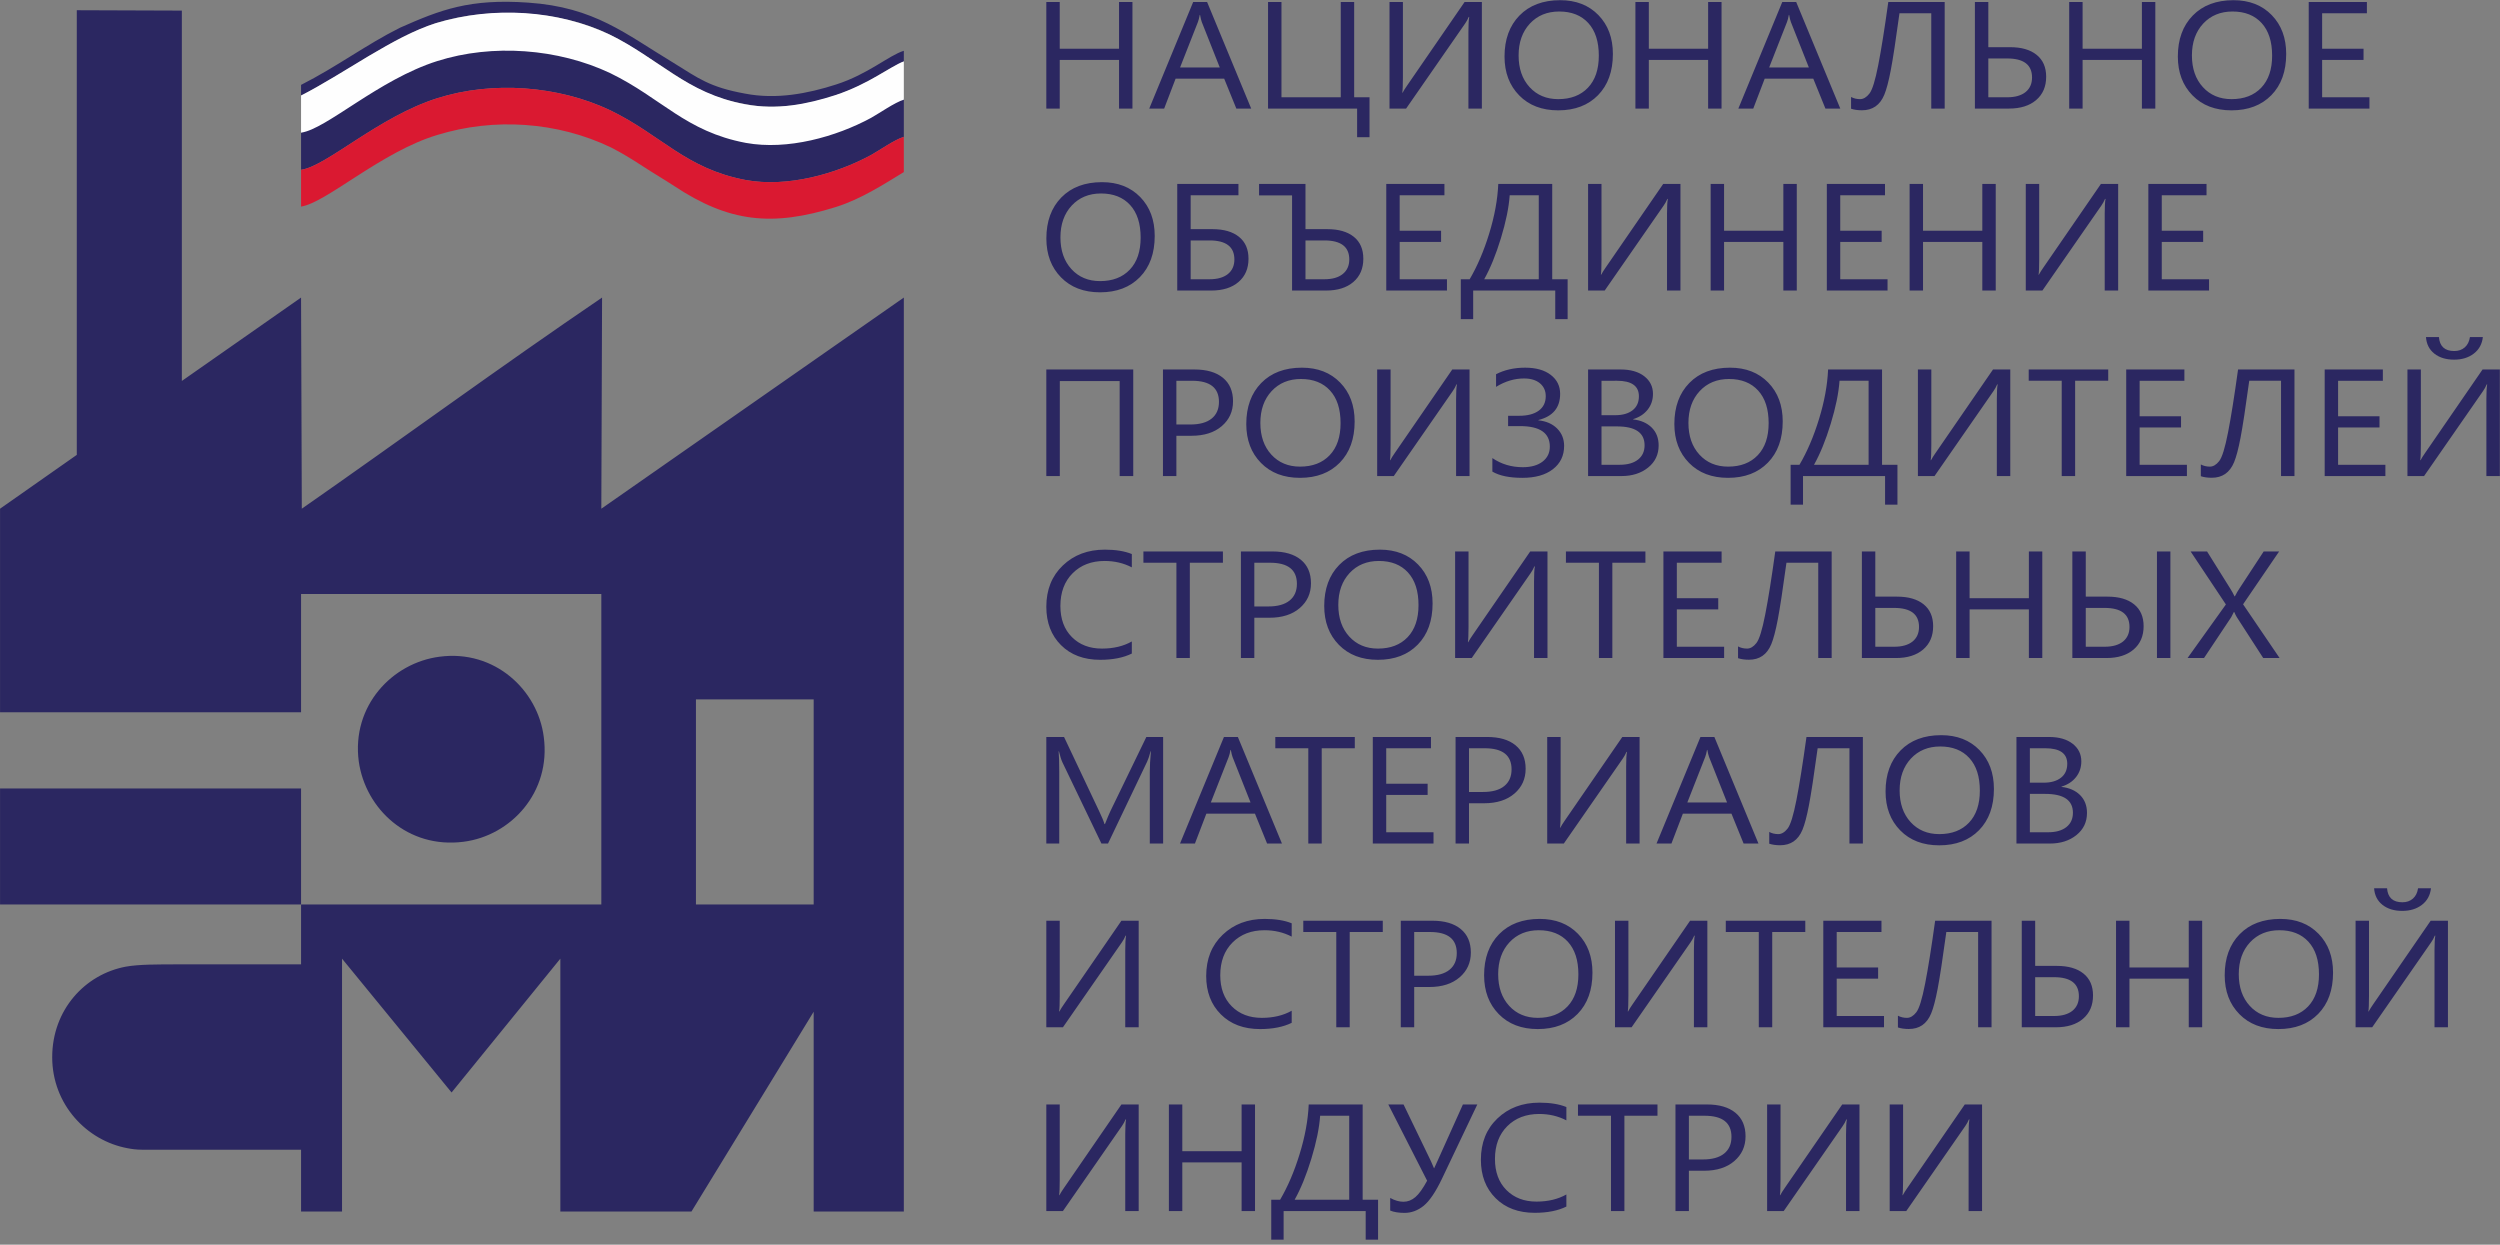 <?xml version="1.0" encoding="UTF-8"?> <svg xmlns="http://www.w3.org/2000/svg" width="466" height="232" viewBox="0 0 466 232" fill="none"><rect x="0" y="0" width="466" height="232" fill="#808080" stroke="none"/><g clip-path="url(#clip0_484_3613)"><path d="M211.088 20.238H208.587V11.177H197.535V20.238H195.034V0.371H197.535V9.087H208.587V0.371H211.088V20.238ZM233.222 20.238H230.452L228.19 14.667H219.13L217 20.238H214.22L222.409 0.371H225.002L233.222 20.238ZM227.366 12.577L224.016 4.112C223.909 3.833 223.797 3.388 223.691 2.783H223.63C223.533 3.346 223.416 3.786 223.289 4.112L219.964 12.577H227.366ZM255.28 25.572H252.967V20.238H236.364V0.371H238.865V18.134H249.917V0.371H252.418V18.134H255.28V25.572ZM276.22 20.238H273.714V5.885C273.714 4.59 273.765 3.682 273.866 3.157H273.775C273.587 3.606 273.358 4.022 273.088 4.4L262.098 20.238H259.002V0.371H261.503V14.364C261.503 15.859 261.462 16.833 261.386 17.287H261.442C261.66 16.88 261.94 16.436 262.276 15.958L273.002 0.371H276.22V20.238ZM290.454 20.569C287.424 20.569 284.999 19.642 283.179 17.784C281.36 15.93 280.444 13.513 280.444 10.539C280.444 7.342 281.375 4.793 283.23 2.892C285.086 0.991 287.618 0.036 290.815 0.036C293.764 0.036 296.138 0.962 297.937 2.807C299.742 4.656 300.642 7.072 300.642 10.056C300.642 13.296 299.717 15.859 297.871 17.746C296.026 19.628 293.555 20.569 290.454 20.569L290.454 20.569ZM290.632 2.145C288.39 2.145 286.57 2.897 285.167 4.4C283.769 5.909 283.068 7.886 283.068 10.331C283.068 12.78 283.749 14.748 285.116 16.242C286.479 17.732 288.263 18.479 290.454 18.479C292.798 18.479 294.643 17.769 295.995 16.346C297.348 14.922 298.019 12.932 298.019 10.373C298.019 7.749 297.368 5.725 296.056 4.292C294.745 2.859 292.935 2.145 290.632 2.145ZM320.895 20.238H318.394V11.177H307.342V20.238H304.841V0.371H307.342V9.087H318.394V0.371H320.895V20.238ZM343.029 20.238H340.259L337.997 14.667H328.938L326.807 20.238H324.027L332.216 0.371H334.809L343.029 20.238ZM337.173 12.577L333.823 4.112C333.716 3.833 333.604 3.388 333.498 2.783H333.437C333.34 3.346 333.223 3.786 333.096 4.112L329.771 12.577H337.173ZM362.49 20.238H359.988V2.476H354.061C353.38 7.484 352.836 11.021 352.439 13.088C352.043 15.159 351.641 16.682 351.234 17.661C350.828 18.64 350.274 19.368 349.577 19.845C348.886 20.318 348.052 20.555 347.076 20.555C346.293 20.555 345.612 20.46 345.038 20.266V18.077C345.546 18.346 346.105 18.479 346.72 18.479C347.335 18.479 347.915 18.138 348.454 17.453C348.998 16.772 349.547 14.993 350.106 12.118C350.67 9.248 351.29 5.332 351.977 0.371H362.49V20.238ZM368.122 20.238V0.371H370.624V8.794H374.675C376.8 8.794 378.452 9.271 379.632 10.227C380.816 11.182 381.406 12.544 381.406 14.308C381.406 16.138 380.786 17.58 379.545 18.644C378.305 19.708 376.612 20.238 374.467 20.238H368.122ZM370.624 10.898V18.134H374.136C375.616 18.134 376.76 17.807 377.563 17.164C378.366 16.516 378.773 15.608 378.773 14.445C378.773 12.08 377.227 10.898 374.136 10.898H370.624ZM401.751 20.238H399.25V11.177H388.198V20.238H385.697V0.371H388.198V9.087H399.25V0.371H401.751V20.238ZM415.96 20.569C412.93 20.569 410.505 19.642 408.685 17.784C406.865 15.93 405.95 13.513 405.95 10.539C405.95 7.342 406.88 4.793 408.736 2.892C410.591 0.991 413.123 0.036 416.321 0.036C419.269 0.036 421.643 0.962 423.443 2.807C425.247 4.656 426.147 7.072 426.147 10.056C426.147 13.296 425.222 15.859 423.377 17.746C421.531 19.628 419.061 20.569 415.96 20.569L415.96 20.569ZM416.137 2.145C413.896 2.145 412.076 2.897 410.673 4.4C409.275 5.909 408.573 7.886 408.573 10.331C408.573 12.78 409.254 14.748 410.622 16.242C411.984 17.732 413.769 18.479 415.96 18.479C418.303 18.479 420.149 17.769 421.501 16.346C422.853 14.922 423.524 12.932 423.524 10.373C423.524 7.749 422.873 5.725 421.562 4.292C420.25 2.859 418.44 2.145 416.137 2.145ZM441.663 20.238H430.346V0.371H441.19V2.476H432.847V9.087H440.564V11.177H432.847V18.134H441.663V20.238ZM205.052 54.488C202.022 54.488 199.597 53.561 197.777 51.703C195.957 49.849 195.042 47.432 195.042 44.458C195.042 41.261 195.972 38.712 197.828 36.811C199.683 34.91 202.215 33.955 205.413 33.955C208.361 33.955 210.735 34.881 212.535 36.726C214.339 38.575 215.239 40.991 215.239 43.975C215.239 47.215 214.314 49.778 212.469 51.665C210.623 53.547 208.153 54.488 205.052 54.488ZM205.23 36.064C202.988 36.064 201.168 36.816 199.765 38.319C198.367 39.828 197.665 41.805 197.665 44.25C197.665 46.699 198.346 48.666 199.714 50.161C201.076 51.651 202.861 52.398 205.052 52.398C207.395 52.398 209.241 51.688 210.593 50.265C211.945 48.841 212.616 46.851 212.616 44.292C212.616 41.668 211.965 39.644 210.654 38.211C209.342 36.778 207.532 36.064 205.23 36.064ZM219.438 54.157V34.29H230.846V36.395H221.94V42.713H225.991C228.116 42.713 229.768 43.19 230.948 44.146C232.132 45.101 232.722 46.463 232.722 48.227C232.722 50.057 232.102 51.499 230.861 52.563C229.621 53.627 227.928 54.157 225.783 54.157H219.438ZM221.94 44.817V52.052H225.452C226.932 52.052 228.076 51.726 228.879 51.083C229.682 50.435 230.089 49.527 230.089 48.364C230.089 45.999 228.543 44.817 225.452 44.817H221.94ZM240.841 54.157V36.423H234.689V34.29H243.342V42.713H247.409C249.523 42.713 251.171 43.19 252.355 44.141C253.534 45.091 254.124 46.453 254.124 48.227C254.124 50.057 253.504 51.499 252.264 52.563C251.023 53.627 249.33 54.157 247.185 54.157H240.841V54.157ZM243.342 44.817V52.052H246.86C248.339 52.052 249.483 51.726 250.291 51.074C251.099 50.421 251.506 49.522 251.506 48.364C251.506 45.999 249.956 44.817 246.86 44.817H243.342ZM269.716 54.157H258.4V34.29H269.243V36.395H260.901V43.006H268.618V45.096H260.901V52.052H269.716V54.157V54.157ZM292.206 59.491H289.898V54.157H274.601V59.491H272.293V52.052H273.945C275.374 49.622 276.589 46.784 277.585 43.535C278.587 40.291 279.151 37.208 279.278 34.29H289.334V52.052H292.206V59.491ZM286.827 52.052V36.395H281.408C281.251 38.679 280.702 41.346 279.771 44.401C278.836 47.461 277.799 50.01 276.655 52.052H286.827ZM313.237 54.157H310.731V39.804C310.731 38.508 310.782 37.601 310.883 37.076H310.792C310.604 37.525 310.375 37.941 310.105 38.319L299.115 54.157H296.019V34.29H298.52V48.283C298.52 49.778 298.479 50.752 298.403 51.206H298.459C298.677 50.799 298.957 50.355 299.293 49.877L310.019 34.29H313.237V54.157V54.157ZM334.919 54.157H332.418V45.096H321.366V54.157H318.865V34.29H321.366V43.006H332.418V34.29H334.919V54.157V54.157ZM351.837 54.157H340.521V34.29H351.364V36.395H343.022V43.006H350.739V45.096H343.022V52.052H351.837V54.157V54.157ZM372.004 54.157H369.503V45.096H358.451V54.157H355.95V34.29H358.451V43.006H369.503V34.29H372.004V54.157V54.157ZM394.825 54.157H392.318V39.804C392.318 38.508 392.369 37.601 392.471 37.076H392.379C392.191 37.525 391.962 37.941 391.693 38.319L380.702 54.157H377.606V34.29H380.107V48.283C380.107 49.778 380.067 50.752 379.99 51.206H380.046C380.265 50.799 380.545 50.355 380.88 49.877L391.607 34.29H394.825V54.157V54.157ZM411.768 54.157H400.452V34.29H411.296V36.395H402.953V43.006H410.67V45.096H402.953V52.052H411.768V54.157V54.157ZM211.236 88.738H208.704V71.032H197.55V88.738H195.034V68.871H211.236V88.738ZM219.278 81.228V88.738H216.777V68.871H222.643C224.926 68.871 226.695 69.387 227.956 70.422C229.211 71.458 229.837 72.915 229.837 74.801C229.837 76.683 229.14 78.225 227.742 79.426C226.349 80.627 224.463 81.228 222.094 81.228H219.278ZM219.278 70.976V79.124H221.901C223.624 79.124 224.946 78.755 225.851 78.022C226.761 77.289 227.214 76.248 227.214 74.91C227.214 72.285 225.546 70.976 222.211 70.976H219.278ZM242.317 89.069C239.287 89.069 236.862 88.142 235.042 86.283C233.222 84.43 232.307 82.013 232.307 79.039C232.307 75.842 233.238 73.293 235.093 71.392C236.949 69.491 239.48 68.535 242.678 68.535C245.627 68.535 248.001 69.462 249.8 71.307C251.605 73.156 252.505 75.572 252.505 78.556C252.505 81.796 251.579 84.359 249.734 86.246C247.889 88.128 245.418 89.069 242.317 89.069ZM242.495 70.644C240.253 70.644 238.433 71.397 237.03 72.9C235.632 74.409 234.93 76.386 234.93 78.831C234.93 81.28 235.612 83.247 236.979 84.742C238.342 86.231 240.126 86.979 242.317 86.979C244.661 86.979 246.506 86.269 247.858 84.846C249.211 83.422 249.882 81.431 249.882 78.873C249.882 76.248 249.231 74.224 247.919 72.791C246.608 71.359 244.798 70.644 242.495 70.644ZM273.922 88.738H271.416V74.385C271.416 73.09 271.467 72.181 271.568 71.657H271.477C271.289 72.106 271.06 72.522 270.791 72.9L259.8 88.738H256.704V68.871H259.205V82.864C259.205 84.359 259.164 85.333 259.088 85.787H259.144C259.363 85.38 259.642 84.936 259.978 84.458L270.704 68.871H273.922V88.738ZM278.177 87.906V85.385C279.845 86.52 281.736 87.087 283.851 87.087C285.391 87.087 286.616 86.742 287.526 86.052C288.431 85.356 288.888 84.425 288.888 83.252C288.888 80.703 287.033 79.426 283.332 79.426H281.11V77.502H283.154C284.73 77.502 285.955 77.185 286.824 76.546C287.694 75.908 288.126 75.009 288.126 73.846C288.126 72.848 287.765 72.049 287.048 71.448C286.326 70.848 285.335 70.545 284.074 70.545C282.29 70.545 280.551 71.07 278.864 72.111V69.755C280.434 68.942 282.239 68.535 284.283 68.535C286.311 68.535 287.902 68.985 289.066 69.883C290.225 70.777 290.81 71.954 290.81 73.416C290.81 75.993 289.458 77.615 286.758 78.291V78.348C288.228 78.504 289.392 79.015 290.256 79.885C291.12 80.755 291.552 81.829 291.552 83.11C291.552 84.931 290.856 86.378 289.468 87.456C288.08 88.534 286.179 89.069 283.764 89.069C281.349 89.069 279.489 88.681 278.177 87.906ZM296.021 88.738V68.871H302.096C303.941 68.871 305.41 69.292 306.488 70.129C307.571 70.971 308.115 72.068 308.115 73.416C308.115 74.541 307.784 75.52 307.129 76.353C306.473 77.185 305.573 77.776 304.419 78.126V78.183C305.858 78.339 307.012 78.845 307.876 79.696C308.74 80.552 309.172 81.663 309.172 83.03C309.172 84.728 308.516 86.104 307.205 87.158C305.893 88.213 304.241 88.738 302.243 88.738H296.021ZM298.522 70.976V77.393H301.084C302.452 77.393 303.529 77.085 304.317 76.471C305.1 75.856 305.492 74.991 305.492 73.87C305.492 71.94 304.129 70.975 301.394 70.975L298.522 70.976ZM298.522 79.483V86.633H301.918C303.387 86.633 304.526 86.307 305.334 85.664C306.147 85.016 306.549 84.127 306.549 83.001C306.549 80.656 304.831 79.483 301.394 79.483H298.522ZM322.11 89.069C319.08 89.069 316.655 88.142 314.835 86.283C313.016 84.43 312.1 82.013 312.1 79.039C312.1 75.842 313.031 73.293 314.886 71.392C316.742 69.491 319.274 68.535 322.471 68.535C325.42 68.535 327.794 69.462 329.593 71.307C331.398 73.156 332.298 75.572 332.298 78.556C332.298 81.796 331.373 84.359 329.527 86.246C327.682 88.128 325.211 89.069 322.11 89.069ZM322.288 70.645C320.046 70.645 318.226 71.397 316.823 72.9C315.425 74.409 314.724 76.386 314.724 78.831C314.724 81.28 315.405 83.247 316.772 84.742C318.135 86.231 319.919 86.979 322.11 86.979C324.454 86.979 326.299 86.269 327.651 84.846C329.004 83.422 329.675 81.431 329.675 78.873C329.675 76.248 329.024 74.224 327.712 72.791C326.401 71.359 324.591 70.645 322.288 70.645ZM353.685 94.072H351.377V88.738H336.08V94.072H333.772V86.633H335.424C336.853 84.203 338.068 81.365 339.064 78.116C340.066 74.872 340.63 71.789 340.757 68.871H350.813V86.633H353.685V94.072L353.685 94.072ZM348.306 86.633V70.975H342.887C342.73 73.26 342.18 75.927 341.25 78.982C340.315 82.041 339.278 84.59 338.134 86.633H348.306ZM374.716 88.738H372.21V74.385C372.21 73.09 372.26 72.181 372.362 71.657H372.271C372.083 72.106 371.854 72.522 371.584 72.9L360.593 88.738H357.498V68.871H359.999V82.864C359.999 84.359 359.958 85.333 359.882 85.787H359.938C360.156 85.38 360.436 84.936 360.771 84.458L371.498 68.871H374.716V88.738V88.738ZM392.971 70.975H386.805V88.738H384.304V70.975H378.152V68.871H392.971V70.975ZM407.643 88.738H396.326V68.871H407.17V70.976H398.828V77.587H406.545V79.677H398.828V86.633H407.643V88.738L407.643 88.738ZM427.688 88.738H425.186V70.975H419.259C418.578 75.984 418.034 79.521 417.637 81.588C417.241 83.659 416.839 85.181 416.432 86.16C416.026 87.139 415.472 87.868 414.775 88.345C414.084 88.818 413.25 89.055 412.274 89.055C411.491 89.055 410.81 88.96 410.235 88.766V86.577C410.744 86.846 411.303 86.979 411.918 86.979C412.533 86.979 413.113 86.638 413.652 85.952C414.196 85.271 414.745 83.493 415.304 80.618C415.868 77.748 416.488 73.832 417.175 68.871H427.688V88.738V88.738ZM444.637 88.738H433.32V68.871H444.164V70.976H435.821V77.587H443.538V79.677H435.821V86.633H444.636V88.738L444.637 88.738ZM465.968 88.738H463.461V74.385C463.461 73.09 463.512 72.181 463.614 71.657H463.522C463.334 72.106 463.105 72.522 462.836 72.9L451.845 88.738H448.749V68.871H451.25V82.864C451.25 84.359 451.21 85.333 451.133 85.787H451.189C451.408 85.38 451.688 84.936 452.023 84.458L462.75 68.871H465.968V88.738V88.738ZM462.806 62.828C462.658 64.128 462.094 65.159 461.118 65.911C460.137 66.663 458.917 67.041 457.447 67.041C455.937 67.041 454.707 66.663 453.757 65.911C452.811 65.159 452.292 64.128 452.201 62.828H454.616C454.753 64.563 455.709 65.433 457.473 65.433C458.271 65.433 458.927 65.201 459.44 64.747C459.959 64.289 460.274 63.65 460.396 62.828H462.806ZM210.971 121.824C209.395 122.6 207.428 122.988 205.074 122.988C202.034 122.988 199.604 122.08 197.779 120.259C195.949 118.438 195.034 116.05 195.034 113.095C195.034 109.921 196.066 107.354 198.12 105.396C200.173 103.433 202.781 102.454 205.938 102.454C207.962 102.454 209.639 102.729 210.971 103.272V105.755C209.441 104.961 207.753 104.563 205.908 104.563C203.458 104.563 201.47 105.325 199.945 106.848C198.42 108.37 197.657 110.408 197.657 112.957C197.657 115.379 198.369 117.308 199.792 118.741C201.221 120.179 203.086 120.897 205.405 120.897C207.545 120.897 209.405 120.453 210.971 119.569V121.824ZM227.951 104.894H221.784V122.657H219.283V104.894H213.132V102.79H227.951L227.951 104.894ZM233.807 115.147V122.657H231.306V102.79H237.172C239.455 102.79 241.224 103.306 242.485 104.341C243.74 105.377 244.366 106.833 244.366 108.72C244.366 110.602 243.669 112.144 242.271 113.345C240.878 114.546 238.992 115.147 236.623 115.147H233.807ZM233.807 104.894V113.043H236.43C238.154 113.043 239.475 112.674 240.38 111.941C241.29 111.208 241.743 110.167 241.743 108.829C241.743 106.204 240.075 104.894 236.74 104.894H233.807ZM256.846 122.988C253.816 122.988 251.391 122.061 249.571 120.202C247.752 118.349 246.836 115.932 246.836 112.957C246.836 109.761 247.767 107.212 249.622 105.311C251.478 103.41 254.009 102.454 257.207 102.454C260.156 102.454 262.53 103.381 264.329 105.225C266.134 107.075 267.034 109.491 267.034 112.475C267.034 115.714 266.109 118.278 264.263 120.164C262.418 122.047 259.947 122.988 256.846 122.988ZM257.024 104.563C254.782 104.563 252.962 105.315 251.559 106.819C250.161 108.328 249.46 110.304 249.46 112.749C249.46 115.199 250.141 117.166 251.508 118.661C252.871 120.15 254.655 120.897 256.846 120.897C259.19 120.897 261.035 120.188 262.387 118.765C263.74 117.341 264.411 115.35 264.411 112.792C264.411 110.167 263.76 108.143 262.448 106.71C261.137 105.277 259.327 104.563 257.024 104.563ZM288.451 122.657H285.945V108.304C285.945 107.008 285.996 106.1 286.098 105.575H286.006C285.818 106.025 285.589 106.441 285.32 106.819L274.329 122.657H271.233V102.79H273.734V116.783C273.734 118.278 273.693 119.252 273.617 119.706H273.673C273.892 119.299 274.171 118.854 274.507 118.377L285.233 102.79H288.451V122.657ZM306.707 104.894H300.54V122.657H298.039V104.894H291.888V102.79H306.707V104.894ZM321.378 122.657H310.062V102.79H320.905V104.894H312.563V111.506H320.28V113.596H312.563V120.552H321.378V122.657ZM341.423 122.657H338.922V104.894H332.994C332.313 109.902 331.769 113.44 331.373 115.506C330.976 117.578 330.574 119.1 330.168 120.079C329.761 121.058 329.207 121.786 328.511 122.264C327.819 122.737 326.985 122.974 326.009 122.974C325.226 122.974 324.545 122.879 323.971 122.685V120.495C324.479 120.765 325.038 120.897 325.653 120.897C326.269 120.897 326.848 120.557 327.387 119.871C327.931 119.19 328.48 117.412 329.039 114.537C329.603 111.666 330.224 107.751 330.91 102.79H341.423V122.657ZM347.056 122.657V102.79H349.557V111.212H353.609C355.734 111.212 357.386 111.69 358.565 112.645C359.75 113.601 360.339 114.963 360.339 116.726C360.339 118.557 359.719 119.999 358.479 121.063C357.238 122.127 355.545 122.657 353.4 122.657H347.056ZM349.557 113.317V120.552H353.07C354.549 120.552 355.693 120.226 356.496 119.583C357.299 118.935 357.706 118.027 357.706 116.864C357.706 114.499 356.161 113.317 353.07 113.317H349.557ZM380.684 122.657H378.183V113.596H367.131V122.657H364.63V102.79H367.131V111.506H378.183V102.79H380.684V122.657ZM404.562 122.657H402.056V102.79H404.562V122.657ZM386.286 122.657V102.79H388.787V111.212H392.839C394.964 111.212 396.616 111.69 397.796 112.645C398.98 113.601 399.57 114.963 399.57 116.726C399.57 118.557 398.95 119.999 397.709 121.063C396.469 122.127 394.776 122.657 392.631 122.657H386.286ZM388.787 113.317V120.552H392.3C393.78 120.552 394.923 120.226 395.727 119.583C396.53 118.935 396.937 118.027 396.937 116.864C396.937 114.499 395.391 113.317 392.3 113.317H388.787ZM424.917 122.657H421.867L416.951 115.052C416.804 114.821 416.636 114.49 416.458 114.069H416.397C416.3 114.282 416.132 114.608 415.894 115.052L410.83 122.657H407.76L414.907 112.669L408.329 102.79H411.394L415.756 109.77C416.046 110.233 416.3 110.697 416.519 111.156H416.58C416.895 110.546 417.175 110.068 417.414 109.718L421.953 102.79H424.831L418.11 112.641L424.917 122.657L424.917 122.657ZM216.807 157.238H214.321V143.911C214.321 142.857 214.387 141.57 214.53 140.043H214.469C214.23 140.941 214.016 141.58 213.828 141.968L206.533 157.238H205.308L198.028 142.081C197.82 141.637 197.606 140.96 197.388 140.043H197.327C197.408 140.837 197.444 142.138 197.444 143.935V157.237H195.034V137.371H198.338L204.891 151.222C205.4 152.286 205.725 153.081 205.877 153.606H205.964C206.391 152.518 206.737 151.705 206.991 151.17L213.681 137.371H216.807L216.807 157.238ZM238.957 157.238H236.186L233.924 151.667H224.865L222.735 157.238H219.954L228.144 137.371H230.737L238.957 157.238ZM233.1 149.577L229.75 141.112C229.643 140.833 229.532 140.388 229.425 139.783H229.364C229.267 140.345 229.15 140.785 229.023 141.112L225.699 149.577H233.1ZM252.535 139.475H246.369V157.238H243.868V139.475H237.716V137.371H252.535V139.475ZM267.207 157.238H255.89V137.371H266.734V139.475H258.392V146.087H266.109V148.177H258.392V155.133H267.207L267.207 157.238ZM273.821 149.728V157.238H271.319V137.371H277.186C279.468 137.371 281.238 137.886 282.498 138.922C283.754 139.958 284.379 141.414 284.379 143.301C284.379 145.183 283.683 146.725 282.285 147.926C280.892 149.127 279.006 149.728 276.637 149.728L273.821 149.728ZM273.821 139.475V147.623H276.444C278.167 147.623 279.489 147.255 280.394 146.522C281.304 145.789 281.756 144.748 281.756 143.41C281.756 140.785 280.089 139.475 276.754 139.475H273.821ZM305.619 157.238H303.113V142.885C303.113 141.589 303.163 140.681 303.265 140.156H303.174C302.986 140.606 302.757 141.022 302.487 141.4L291.496 157.237H288.4V137.371H290.902V151.364C290.902 152.858 290.861 153.833 290.785 154.287H290.841C291.059 153.88 291.339 153.435 291.674 152.958L302.401 137.371H305.619V157.238ZM327.778 157.238H325.008L322.746 151.667H313.687L311.556 157.238H308.776L316.966 137.371H319.558L327.778 157.238ZM321.922 149.577L318.572 141.112C318.465 140.833 318.353 140.388 318.247 139.783H318.186C318.089 140.345 317.972 140.785 317.845 141.112L314.52 149.577H321.922ZM347.239 157.238H344.738V139.475H338.81C338.129 144.483 337.585 148.021 337.188 150.087C336.792 152.159 336.39 153.681 335.983 154.66C335.577 155.639 335.023 156.367 334.326 156.845C333.635 157.318 332.801 157.554 331.825 157.554C331.042 157.554 330.361 157.46 329.787 157.266V155.076C330.295 155.346 330.854 155.478 331.469 155.478C332.084 155.478 332.664 155.138 333.203 154.452C333.747 153.771 334.296 151.993 334.855 149.118C335.419 146.247 336.039 142.332 336.726 137.371H347.239V157.238ZM361.478 157.569C358.448 157.569 356.023 156.642 354.203 154.783C352.383 152.929 351.468 150.513 351.468 147.538C351.468 144.342 352.399 141.793 354.254 139.892C356.11 137.99 358.641 137.035 361.839 137.035C364.788 137.035 367.162 137.962 368.961 139.806C370.766 141.655 371.666 144.072 371.666 147.056C371.666 150.295 370.74 152.858 368.895 154.745C367.05 156.628 364.579 157.569 361.478 157.569ZM361.656 139.144C359.414 139.144 357.594 139.896 356.191 141.4C354.793 142.909 354.091 144.885 354.091 147.33C354.091 149.78 354.773 151.747 356.14 153.242C357.503 154.731 359.287 155.478 361.478 155.478C363.822 155.478 365.667 154.769 367.019 153.346C368.372 151.922 369.043 149.931 369.043 147.373C369.043 144.748 368.392 142.724 367.08 141.291C365.769 139.858 363.959 139.144 361.656 139.144ZM375.865 157.238V137.371H381.94C383.785 137.371 385.254 137.792 386.332 138.629C387.415 139.471 387.959 140.568 387.959 141.916C387.959 143.041 387.628 144.02 386.973 144.852C386.317 145.685 385.417 146.276 384.263 146.626V146.682C385.702 146.838 386.856 147.344 387.72 148.196C388.584 149.052 389.016 150.163 389.016 151.53C389.016 153.227 388.36 154.604 387.049 155.658C385.737 156.713 384.085 157.238 382.087 157.238H375.865ZM378.366 139.475V145.893H380.928C382.296 145.893 383.373 145.585 384.161 144.97C384.944 144.356 385.336 143.49 385.336 142.37C385.336 140.44 383.973 139.475 381.238 139.475H378.366ZM378.366 147.983V155.133H381.762C383.231 155.133 384.37 154.807 385.178 154.164C385.991 153.516 386.393 152.627 386.393 151.501C386.393 149.156 384.675 147.983 381.238 147.983L378.366 147.983ZM212.252 191.487H209.746V177.135C209.746 175.839 209.797 174.931 209.899 174.406H209.807C209.619 174.856 209.39 175.272 209.121 175.65L198.13 191.487H195.034V171.621H197.535V185.614C197.535 187.108 197.494 188.083 197.418 188.537H197.474C197.693 188.13 197.972 187.685 198.308 187.208L209.034 171.621H212.252V191.487L212.252 191.487ZM240.772 190.655C239.196 191.431 237.228 191.819 234.875 191.819C231.835 191.819 229.405 190.91 227.58 189.09C225.749 187.269 224.834 184.881 224.834 181.925C224.834 178.752 225.866 176.184 227.92 174.227C229.974 172.264 232.582 171.285 235.739 171.285C237.762 171.285 239.44 171.559 240.772 172.103V174.586C239.241 173.791 237.554 173.394 235.708 173.394C233.258 173.394 231.27 174.156 229.745 175.678C228.22 177.201 227.457 179.239 227.457 181.788C227.457 184.209 228.169 186.139 229.593 187.572C231.021 189.009 232.887 189.728 235.205 189.728C237.345 189.728 239.206 189.284 240.772 188.399V190.655ZM257.751 173.725H251.585V191.487H249.083V173.725H242.932V171.621H257.751V173.725ZM263.607 183.978V191.487H261.106V171.621H266.973C269.255 171.621 271.024 172.136 272.285 173.172C273.541 174.208 274.166 175.664 274.166 177.551C274.166 179.433 273.47 180.975 272.072 182.176C270.679 183.377 268.793 183.978 266.424 183.978H263.607ZM263.607 173.725V181.873H266.231C267.954 181.873 269.276 181.504 270.181 180.771C271.091 180.039 271.543 178.998 271.543 177.66C271.543 175.035 269.876 173.725 266.541 173.725H263.607ZM286.647 191.818C283.617 191.818 281.192 190.892 279.372 189.033C277.552 187.179 276.637 184.763 276.637 181.788C276.637 178.591 277.567 176.042 279.423 174.141C281.278 172.24 283.81 171.285 287.008 171.285C289.956 171.285 292.33 172.212 294.13 174.056C295.934 175.905 296.834 178.322 296.834 181.306C296.834 184.545 295.909 187.108 294.064 188.995C292.218 190.877 289.748 191.818 286.647 191.818ZM286.824 173.394C284.583 173.394 282.763 174.146 281.36 175.65C279.962 177.158 279.26 179.135 279.26 181.58C279.26 184.03 279.941 185.997 281.309 187.491C282.671 188.981 284.456 189.728 286.647 189.728C288.99 189.728 290.836 189.019 292.188 187.595C293.54 186.172 294.211 184.181 294.211 181.623C294.211 178.998 293.56 176.974 292.249 175.541C290.937 174.108 289.127 173.394 286.824 173.394ZM318.252 191.487H315.745V177.135C315.745 175.839 315.796 174.931 315.898 174.406H315.806C315.618 174.856 315.39 175.272 315.12 175.65L304.129 191.487H301.033V171.621H303.534V185.614C303.534 187.108 303.494 188.083 303.418 188.537H303.473C303.692 188.13 303.972 187.685 304.307 187.208L315.034 171.621H318.252V191.487V191.487ZM336.507 173.725H330.341V191.487H327.839V173.725H321.688V171.621H336.507V173.725ZM351.178 191.487H339.862V171.621H350.706V173.725H342.363V180.336H350.08V182.427H342.363V189.383H351.178V191.487V191.487ZM371.223 191.487H368.722V173.725H362.795C362.113 178.733 361.57 182.271 361.173 184.337C360.776 186.408 360.375 187.931 359.968 188.91C359.561 189.889 359.007 190.617 358.311 191.095C357.62 191.568 356.786 191.804 355.81 191.804C355.027 191.804 354.346 191.71 353.771 191.516V189.326C354.28 189.596 354.839 189.728 355.454 189.728C356.069 189.728 356.649 189.388 357.187 188.702C357.731 188.021 358.28 186.243 358.84 183.368C359.404 180.497 360.024 176.582 360.71 171.621H371.223V191.487ZM376.856 191.487V171.621H379.357V180.043H383.409C385.534 180.043 387.186 180.521 388.366 181.476C389.55 182.431 390.14 183.793 390.14 185.557C390.14 187.387 389.52 188.83 388.279 189.894C387.039 190.958 385.346 191.487 383.201 191.487H376.856ZM379.357 182.148V189.383H382.87C384.349 189.383 385.493 189.057 386.296 188.414C387.1 187.766 387.506 186.858 387.506 185.694C387.506 183.33 385.961 182.148 382.87 182.148H379.357ZM410.485 191.487H407.983V182.427H396.931V191.487H394.43V171.621H396.931V180.336H407.983V171.621H410.485V191.487ZM424.693 191.818C421.663 191.818 419.239 190.892 417.419 189.033C415.599 187.179 414.684 184.763 414.684 181.788C414.684 178.591 415.614 176.042 417.469 174.141C419.325 172.24 421.857 171.285 425.054 171.285C428.003 171.285 430.377 172.212 432.176 174.056C433.981 175.905 434.881 178.322 434.881 181.306C434.881 184.545 433.956 187.108 432.11 188.995C430.265 190.877 427.794 191.818 424.693 191.818ZM424.871 173.394C422.629 173.394 420.809 174.146 419.406 175.65C418.008 177.158 417.307 179.135 417.307 181.58C417.307 184.03 417.988 185.997 419.355 187.491C420.718 188.981 422.502 189.728 424.693 189.728C427.037 189.728 428.882 189.019 430.235 187.595C431.587 186.172 432.258 184.181 432.258 181.623C432.258 178.998 431.607 176.974 430.296 175.541C428.984 174.108 427.174 173.394 424.871 173.394ZM456.298 191.487H453.792V177.135C453.792 175.839 453.843 174.931 453.945 174.406H453.853C453.665 174.856 453.436 175.272 453.167 175.65L442.176 191.487H439.08V171.621H441.581V185.614C441.581 187.108 441.541 188.083 441.464 188.537H441.52C441.739 188.13 442.018 187.685 442.354 187.208L453.08 171.621H456.298V191.487L456.298 191.487ZM453.136 165.577C452.989 166.878 452.425 167.909 451.449 168.66C450.468 169.412 449.247 169.791 447.778 169.791C446.268 169.791 445.038 169.412 444.087 168.661C443.142 167.909 442.623 166.878 442.532 165.577H444.947C445.084 167.313 446.04 168.183 447.804 168.183C448.602 168.183 449.258 167.951 449.771 167.497C450.29 167.038 450.605 166.4 450.727 165.577H453.136ZM212.252 225.737H209.746V211.385C209.746 210.089 209.797 209.181 209.899 208.656H209.807C209.619 209.105 209.39 209.522 209.121 209.9L198.13 225.737H195.034V205.871H197.535V219.864C197.535 221.358 197.494 222.332 197.418 222.786H197.474C197.693 222.38 197.972 221.935 198.308 221.458L209.034 205.871H212.252L212.252 225.737ZM233.934 225.737H231.433V216.676H220.381V225.737H217.88V205.871H220.381V214.586H231.433V205.871H233.934V225.737ZM256.872 231.072H254.564V225.737H239.267V231.072H236.959V223.633H238.611C240.04 221.202 241.255 218.365 242.251 215.116C243.252 211.872 243.817 208.789 243.944 205.871H253.999V223.633H256.872L256.872 231.072ZM251.493 223.633V207.975H246.074C245.916 210.259 245.367 212.926 244.437 215.981C243.502 219.041 242.464 221.59 241.321 223.633H251.493ZM275.371 205.871L268.772 219.736C267.598 222.195 266.464 223.865 265.377 224.754C264.284 225.638 263.089 226.083 261.803 226.083C260.74 226.083 259.851 225.941 259.134 225.652V223.297C259.988 223.77 260.811 224.007 261.604 224.007C262.413 224.007 263.15 223.718 263.826 223.141C264.502 222.564 265.229 221.543 266.017 220.086L258.778 205.871H261.62L266.744 216.483C266.836 216.658 267.019 217.088 267.298 217.769H267.324C267.354 217.688 267.557 217.239 267.939 216.426L272.687 205.871H275.371ZM291.974 224.905C290.398 225.681 288.431 226.068 286.077 226.068C283.037 226.068 280.607 225.16 278.782 223.34C276.952 221.519 276.037 219.131 276.037 216.175C276.037 213.002 277.069 210.434 279.123 208.476C281.177 206.514 283.784 205.535 286.941 205.535C288.965 205.535 290.642 205.809 291.974 206.353V208.836C290.444 208.041 288.756 207.644 286.911 207.644C284.461 207.644 282.473 208.405 280.948 209.928C279.423 211.451 278.66 213.489 278.66 216.038C278.66 218.459 279.372 220.389 280.795 221.822C282.224 223.259 284.089 223.978 286.408 223.978C288.548 223.978 290.408 223.534 291.974 222.649V224.905ZM308.954 207.975H302.787V225.737H300.286V207.975H294.135V205.871H308.954L308.954 207.975ZM314.81 218.228V225.737H312.309V205.871H318.175C320.458 205.871 322.227 206.386 323.488 207.422C324.744 208.457 325.369 209.914 325.369 211.801C325.369 213.683 324.672 215.225 323.274 216.426C321.881 217.627 319.995 218.228 317.626 218.228H314.81ZM314.81 207.975V216.123H317.433C319.157 216.123 320.478 215.754 321.383 215.021C322.293 214.288 322.746 213.248 322.746 211.91C322.746 209.285 321.078 207.975 317.743 207.975H314.81ZM346.608 225.737H344.102V211.385C344.102 210.089 344.153 209.181 344.255 208.656H344.163C343.975 209.105 343.746 209.522 343.477 209.9L332.486 225.737H329.39V205.871H331.891V219.864C331.891 221.358 331.85 222.332 331.774 222.786H331.83C332.049 222.38 332.328 221.935 332.664 221.458L343.39 205.871H346.608V225.737ZM369.454 225.737H366.948V211.385C366.948 210.089 366.999 209.181 367.101 208.656H367.009C366.821 209.105 366.592 209.522 366.323 209.9L355.332 225.737H352.236V205.871H354.737V219.864C354.737 221.358 354.696 222.332 354.62 222.786H354.676C354.895 222.38 355.174 221.935 355.51 221.458L366.236 205.871H369.454V225.737ZM129.725 130.364H151.669V168.591H129.725V130.364ZM14.314 1.905V84.789L0.009 94.822V132.767H56.117V110.721H112.087V168.591H56.117V179.755H33.618C29.313 179.755 25.841 179.755 23.48 180.179C15.841 181.593 9.731 188.235 9.731 197.067C9.731 205.829 16.119 212.612 23.758 214.025C24.452 214.167 25.424 214.308 26.535 214.308H56.117V225.825H63.756V178.695L84.172 203.638L104.449 178.695V225.825H128.892L151.669 188.588V225.825H168.474V55.465L112.087 94.823L112.226 55.465C93.199 68.396 75.006 81.751 56.256 94.823L56.117 55.465L33.896 71.01V1.976L14.314 1.905H14.314Z" fill="#2B2761"></path><path d="M0.009 168.591H56.117V146.969H0.009V168.591ZM81.97 122.406C73.108 123.535 65.492 131.578 66.876 141.948C68.123 150.767 76.016 158.245 86.401 156.905C95.264 155.776 102.741 147.663 101.357 137.363C100.249 128.615 92.217 121.066 81.97 122.406M56.117 31.653C60.84 31.017 70.561 21.76 81.533 18.298C91.81 15.048 104.032 15.966 113.754 20.559C123.337 25.223 127.781 31.441 139.031 33.561C146.808 34.974 155.835 32.43 162.363 28.897C163.891 28.049 166.807 26 168.474 25.505V18.369C166.113 19.217 161.946 22.608 155.696 24.657C150.419 26.353 144.864 27.484 138.892 26.353C127.92 24.304 122.781 17.803 113.615 13.352C104.032 8.83 92.088 7.982 81.255 11.232C73.339 13.705 63.895 20.771 56.117 24.728V31.653Z" fill="#2B2761"></path><path d="M56.117 31.653V38.507C60.839 37.8 71.117 28.261 81.533 25.152C92.088 21.902 103.893 22.679 113.892 27.484C115.976 28.544 117.92 29.745 119.864 31.017C121.809 32.289 123.753 33.419 125.698 34.691C135.836 41.404 143.891 42.322 155.835 38.577C160.557 37.093 164.862 34.267 168.473 32.077V25.505C166.807 26 163.89 28.049 162.363 28.897C155.835 32.43 146.808 34.974 139.03 33.561C127.781 31.441 123.336 25.223 113.754 20.559C104.032 15.966 91.81 15.048 81.533 18.298C70.561 21.76 60.839 31.017 56.117 31.653Z" fill="#DA1931"></path><path d="M56.117 15.825V17.803C58.339 16.814 66.672 11.797 68.617 10.525C73.2 7.982 74.866 6.639 80.838 4.449C90.699 1.198 104.171 1.764 113.615 6.427C116.809 7.911 122.364 11.727 125.42 13.705C129.864 16.602 132.781 18.298 139.03 19.429C146.53 20.983 156.113 18.439 162.501 14.765C163.89 13.917 167.362 11.868 168.473 11.444V9.466C165.696 10.313 161.807 13.847 155.835 15.754C150.558 17.45 144.724 18.581 138.891 17.45C132.225 16.249 130.142 14.553 125.559 11.727C116.531 6.286 110.837 1.34 98.477 0.492C87.505 -0.285 82.088 1.834 74.589 5.155C68.339 8.264 62.922 12.363 56.117 15.825Z" fill="#2B2761"></path><path d="M56.117 24.728C60.839 24.092 70.561 14.836 81.533 11.373C91.81 8.123 104.032 9.042 113.754 13.634C123.336 18.298 127.781 24.516 139.03 26.636C146.808 28.049 155.835 25.505 162.363 21.972C163.89 21.124 166.807 19.075 168.473 18.581V11.444C166.112 12.292 161.946 15.684 155.696 17.733C150.419 19.429 144.863 20.559 138.891 19.429C127.92 17.38 122.781 10.879 113.615 6.427C104.032 1.905 92.088 1.057 81.255 4.308C73.339 6.781 63.895 13.847 56.117 17.803V24.728Z" fill="#FEFEFE"></path></g><defs><clipPath id="clip0_484_3613"><rect width="466" height="231.126" fill="white"></rect></clipPath></defs></svg> 